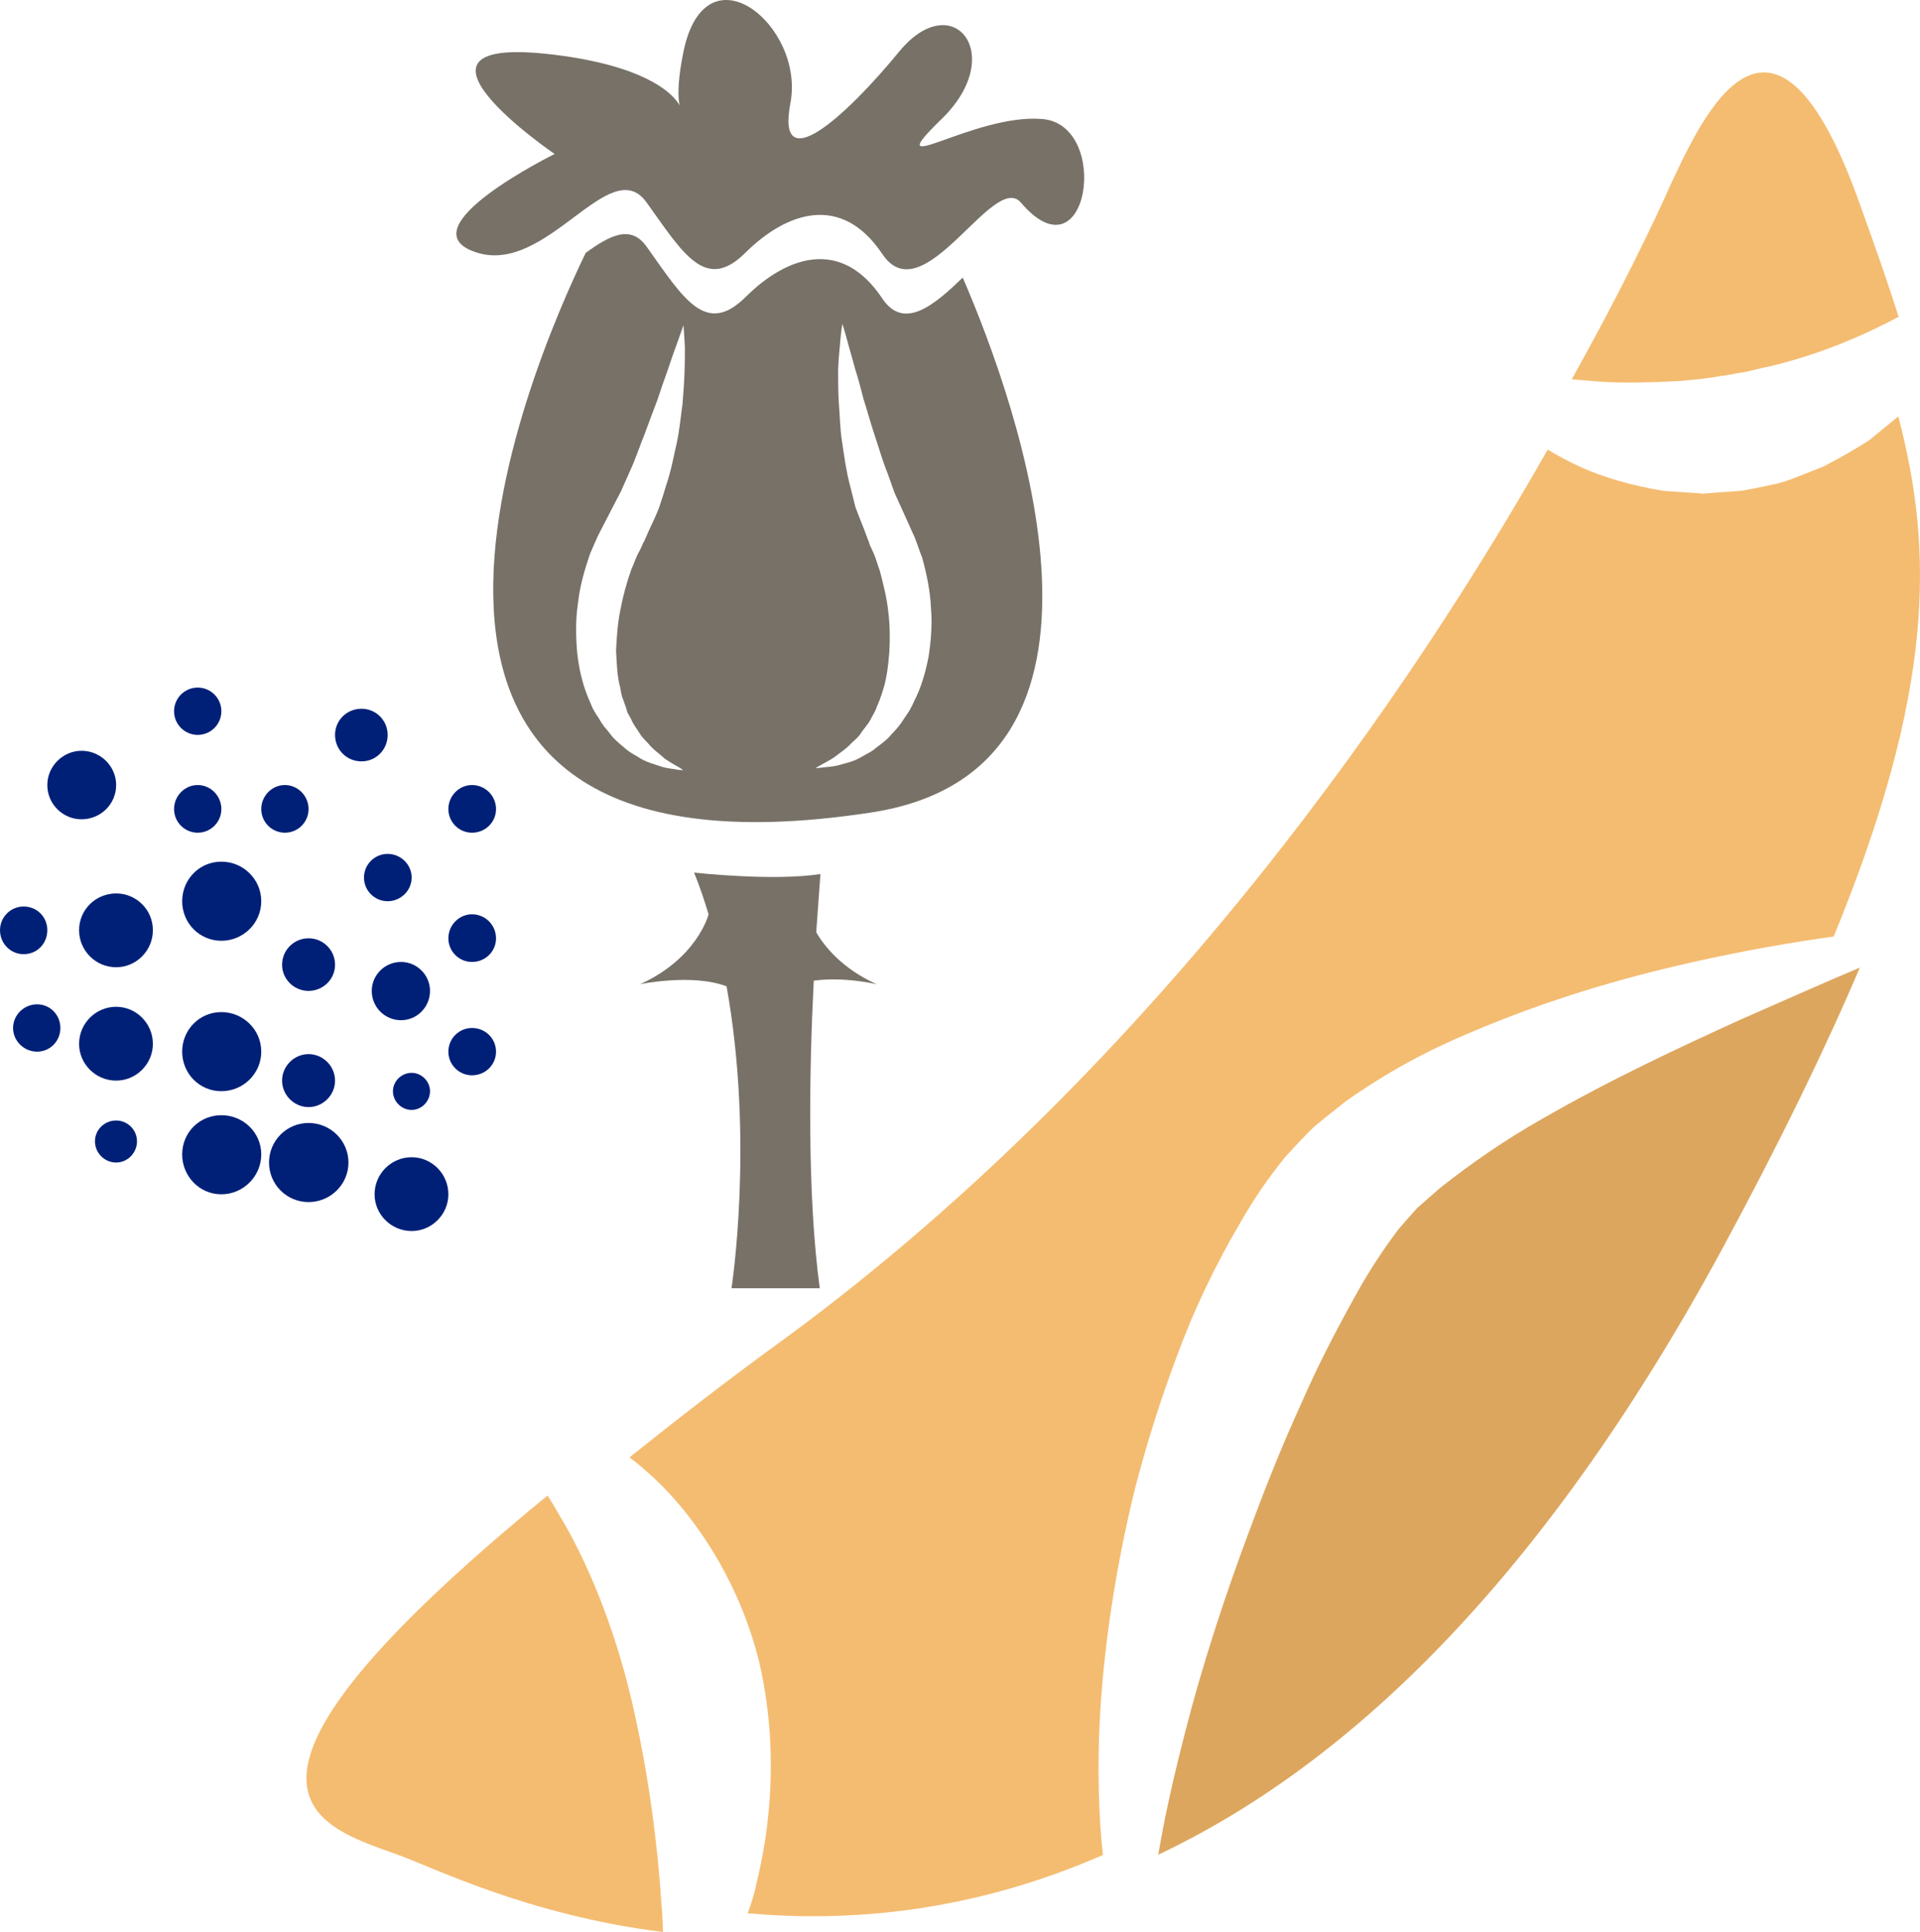 <?xml version="1.0" encoding="UTF-8" standalone="no"?>
<svg
   xmlns:dc="http://purl.org/dc/elements/1.1/"
   xmlns:cc="http://creativecommons.org/ns#"
   xmlns:rdf="http://www.w3.org/1999/02/22-rdf-syntax-ns#"
   xmlns:svg="http://www.w3.org/2000/svg"
   xmlns="http://www.w3.org/2000/svg"
   id="svg71"
   viewBox="0 0 5438.453 5471.108"
   style="clip-rule:evenodd;fill-rule:evenodd;image-rendering:optimizeQuality;shape-rendering:geometricPrecision;text-rendering:geometricPrecision"
   version="1.1"
   height="54.711mm"
   width="54.385mm"
   xml:space="preserve">
 <defs
   id="defs4">
  <style
   id="style2"
   type="text/css">
   <![CDATA[
    .fil2 {fill:#002078;fill-rule:nonzero}
    .fil3 {fill:#777167;fill-rule:nonzero}
    .fil1 {fill:#DDA65E;fill-rule:nonzero}
    .fil0 {fill:#F4BC71;fill-rule:nonzero}
   ]]>
  </style>
 </defs>
 <g
   transform="translate(-7785,-11804.892)"
   id="Vrstva_x0020_1">
  <g
   id="_546942360">
   <path
   style="fill:#f4bc71;fill-rule:nonzero"
   id="path7"
   d="m 12324,12886 c 65,4 139,2 218,-2 21,-2 41,-4 62,-6 10,-2 20,-3 31,-4 10,-2 20,-4 31,-5 21,-3 42,-8 64,-11 22,-5 44,-11 65,-15 141,-33 267,-87 368,-141 -32,-101 -68,-203 -107,-311 -251,-713 -455,-240 -540,-61 0,0 -93,216 -279,549 26,2 55,5 87,7 z"
   class="fil0" />
   <path
   style="fill:#f4bc71;fill-rule:nonzero"
   id="path9"
   d="m 9617,15972 c 122,106 260,299 319,542 56,245 30,470 -8,623 -6,32 -16,60 -25,86 290,26 635,-3 1006,-165 -11,-100 -17,-237 -8,-399 11,-185 41,-404 100,-643 31,-118 69,-242 117,-369 46,-126 106,-254 181,-381 36,-63 77,-124 126,-184 27,-30 55,-60 83,-87 29,-24 58,-47 87,-70 117,-83 235,-146 350,-194 229,-98 440,-157 619,-198 172,-39 314,-62 415,-76 286,-696 283,-1092 183,-1473 -26,21 -53,44 -83,68 -39,25 -81,49 -127,73 -24,10 -47,19 -73,29 -24,10 -50,19 -77,24 -27,6 -52,11 -79,16 -26,3 -53,4 -79,6 -12,1 -25,2 -37,3 -13,-2 -25,-2 -38,-3 -24,-2 -47,-3 -72,-5 -92,-15 -171,-39 -234,-67 -37,-17 -68,-34 -94,-50 -375,660 -1092,1729 -2148,2508 -174,126 -323,242 -453,346 16,12 32,25 49,40 z"
   class="fil0" />
   <path
   style="fill:#dda65e;fill-rule:nonzero"
   id="path11"
   d="m 12709,14695 c -164,75 -357,164 -557,279 -99,56 -197,123 -288,195 -22,19 -43,38 -65,57 -18,20 -35,39 -52,59 -35,46 -70,98 -103,154 -63,111 -123,225 -173,340 -52,114 -97,226 -138,336 -82,217 -146,419 -190,591 -36,139 -62,258 -77,351 514,-243 1071,-746 1596,-1713 165,-305 293,-569 391,-799 -90,38 -206,89 -344,150 z"
   class="fil1" />
   <path
   style="fill:#f4bc71;fill-rule:nonzero"
   id="path13"
   d="m 9658,17189 c -10,-152 -34,-356 -84,-569 -50,-213 -128,-398 -205,-525 -11,-19 -22,-38 -33,-55 -1021,836 -658,933 -425,1017 94,33 369,172 752,219 -1,-26 -2,-55 -5,-87 z"
   class="fil0" />
  </g>
 </g>
 <g
   transform="translate(-7785,-11804.892)"
   id="Vrstva_x0020_1_0">
  <path
   style="fill:#002078;fill-rule:nonzero"
   id="path18"
   d="m 8412,13819 c 0,37 -30,67 -67,67 -37,0 -67,-30 -67,-67 0,-37 30,-67 67,-67 37,0 67,30 67,67 z"
   class="fil2" />
  <path
   style="fill:#002078;fill-rule:nonzero"
   id="path20"
   d="m 8659,14096 c 0,37 -30,67 -67,67 -37,0 -67,-30 -67,-67 0,-37 30,-68 67,-68 37,0 67,31 67,68 z"
   class="fil2" />
  <path
   style="fill:#002078;fill-rule:nonzero"
   id="path22"
   d="m 8412,14096 c 0,37 -30,67 -67,67 -37,0 -67,-30 -67,-67 0,-37 30,-68 67,-68 37,0 67,31 67,68 z"
   class="fil2" />
  <path
   style="fill:#002078;fill-rule:nonzero"
   id="path24"
   d="m 8114,14028 c 0,54 -44,97 -98,97 -53,0 -97,-43 -97,-97 0,-53 44,-97 97,-97 54,0 98,44 98,97 z"
   class="fil2" />
  <path
   style="fill:#002078;fill-rule:nonzero"
   id="path26"
   d="m 8883,13886 c 0,42 -33,75 -74,75 -42,0 -75,-33 -75,-75 0,-41 33,-74 75,-74 41,0 74,33 74,74 z"
   class="fil2" />
  <path
   style="fill:#002078;fill-rule:nonzero"
   id="path28"
   d="m 9190,14096 c 0,37 -30,67 -68,67 -37,0 -67,-30 -67,-67 0,-37 30,-68 67,-68 38,0 68,31 68,68 z"
   class="fil2" />
  <path
   style="fill:#002078;fill-rule:nonzero"
   id="path30"
   d="m 8951,14290 c 0,37 -31,67 -68,67 -37,0 -67,-30 -67,-67 0,-37 30,-67 67,-67 37,0 68,30 68,67 z"
   class="fil2" />
  <path
   style="fill:#002078;fill-rule:nonzero"
   id="path32"
   d="m 8734,14537 c 0,41 -34,74 -75,74 -41,0 -75,-33 -75,-74 0,-42 34,-75 75,-75 41,0 75,33 75,75 z"
   class="fil2" />
  <path
   style="fill:#002078;fill-rule:nonzero"
   id="path34"
   d="m 8525,14357 c 0,62 -51,112 -113,112 -62,0 -111,-50 -111,-112 0,-62 49,-112 111,-112 62,0 113,50 113,112 z"
   class="fil2" />
  <path
   style="fill:#002078;fill-rule:nonzero"
   id="path36"
   d="m 8218,14439 c 0,58 -47,105 -104,105 -58,0 -105,-47 -105,-105 0,-58 47,-104 105,-104 57,0 104,46 104,104 z"
   class="fil2" />
  <path
   style="fill:#002078;fill-rule:nonzero"
   id="path38"
   d="m 7919,14439 c 0,38 -29,68 -67,68 -37,0 -67,-30 -67,-68 0,-37 30,-67 67,-67 38,0 67,30 67,67 z"
   class="fil2" />
  <path
   style="fill:#002078;fill-rule:nonzero"
   id="path40"
   d="m 7956,14716 c 0,37 -29,67 -66,67 -37,0 -68,-30 -68,-67 0,-37 31,-67 68,-67 37,0 66,30 66,67 z"
   class="fil2" />
  <path
   style="fill:#002078;fill-rule:nonzero"
   id="path42"
   d="m 8218,14761 c 0,57 -47,104 -104,104 -58,0 -105,-47 -105,-104 0,-58 47,-105 105,-105 57,0 104,47 104,105 z"
   class="fil2" />
  <path
   style="fill:#002078;fill-rule:nonzero"
   id="path44"
   d="m 8525,14783 c 0,62 -51,112 -113,112 -62,0 -111,-50 -111,-112 0,-62 49,-112 111,-112 62,0 113,50 113,112 z"
   class="fil2" />
  <path
   style="fill:#002078;fill-rule:nonzero"
   id="path46"
   d="m 8525,15074 c 0,62 -51,113 -113,113 -62,0 -111,-51 -111,-113 0,-62 49,-111 111,-111 62,0 113,49 113,111 z"
   class="fil2" />
  <path
   style="fill:#002078;fill-rule:nonzero"
   id="path48"
   d="m 8173,15037 c 0,33 -27,60 -59,60 -33,0 -60,-27 -60,-60 0,-33 27,-59 60,-59 32,0 59,26 59,59 z"
   class="fil2" />
  <path
   style="fill:#002078;fill-rule:nonzero"
   id="path50"
   d="m 8734,14865 c 0,41 -34,75 -75,75 -41,0 -75,-34 -75,-75 0,-41 34,-75 75,-75 41,0 75,34 75,75 z"
   class="fil2" />
  <path
   style="fill:#002078;fill-rule:nonzero"
   id="path52"
   d="m 9003,14611 c 0,46 -37,83 -82,83 -46,0 -83,-37 -83,-83 0,-45 37,-82 83,-82 45,0 82,37 82,82 z"
   class="fil2" />
  <path
   style="fill:#002078;fill-rule:nonzero"
   id="path54"
   d="m 9190,14462 c 0,37 -30,67 -68,67 -37,0 -67,-30 -67,-67 0,-37 30,-68 67,-68 38,0 68,31 68,68 z"
   class="fil2" />
  <path
   style="fill:#002078;fill-rule:nonzero"
   id="path56"
   d="m 9003,14895 c 0,29 -24,53 -52,53 -29,0 -53,-24 -53,-53 0,-28 24,-52 53,-52 28,0 52,24 52,52 z"
   class="fil2" />
  <path
   style="fill:#002078;fill-rule:nonzero"
   id="path58"
   d="m 8772,15097 c 0,62 -51,112 -113,112 -62,0 -112,-50 -112,-112 0,-62 50,-112 112,-112 62,0 113,50 113,112 z"
   class="fil2" />
  <path
   style="fill:#002078;fill-rule:nonzero"
   id="path60"
   d="m 9055,15187 c 0,57 -47,104 -104,104 -58,0 -105,-47 -105,-104 0,-58 47,-105 105,-105 57,0 104,47 104,105 z"
   class="fil2" />
  <path
   style="fill:#002078;fill-rule:nonzero"
   id="path62"
   d="m 9190,14783 c 0,37 -30,67 -68,67 -37,0 -67,-30 -67,-67 0,-37 30,-67 67,-67 38,0 68,30 68,67 z"
   class="fil2" />
  <path
   style="fill:#777167;fill-rule:nonzero"
   id="path64"
   d="m 10415,13666 c -9,45 -21,87 -41,125 -4,10 -9,19 -14,28 -6,9 -12,18 -17,25 -11,18 -24,31 -37,45 -12,14 -27,24 -40,34 -12,11 -27,17 -40,25 -25,15 -50,19 -70,25 -19,4 -35,4 -46,6 -11,1 -15,1 -15,1 0,0 4,-3 14,-8 8,-5 23,-12 38,-22 15,-12 34,-23 51,-42 10,-9 20,-17 27,-29 8,-12 18,-22 25,-35 7,-13 15,-26 20,-41 3,-8 7,-15 9,-23 3,-7 5,-15 8,-24 10,-32 14,-67 17,-104 2,-37 2,-76 -3,-115 -4,-39 -14,-78 -24,-116 -7,-18 -10,-34 -20,-55 l -7,-15 -3,-8 -1,-4 v 0 c -1,-1 2,4 1,2 l -1,-2 -1,-2 -12,-32 c -9,-22 -17,-43 -25,-64 -5,-22 -11,-43 -16,-64 -11,-42 -16,-83 -22,-122 -6,-38 -6,-75 -9,-109 -2,-33 -2,-65 -2,-92 1,-27 3,-51 5,-71 3,-39 7,-61 7,-61 0,0 7,21 17,59 5,19 12,41 19,68 8,25 16,54 24,86 10,31 19,65 31,101 12,35 22,72 37,109 7,19 13,37 20,56 8,18 17,37 25,55 9,20 18,40 27,60 9,18 17,46 26,68 13,47 23,95 25,143 4,46 0,94 -7,139 z m -691,-807 c -1,27 -3,59 -6,92 -5,34 -8,71 -16,108 -9,39 -16,79 -30,120 -6,21 -13,42 -20,63 -8,21 -18,42 -28,63 l -14,32 -2,4 -1,1 c 0,2 2,-3 2,-2 h -1 l -1,2 -3,7 -7,15 c -12,21 -16,37 -24,54 -13,37 -24,77 -31,115 -8,39 -10,77 -12,114 2,37 3,74 12,106 1,8 3,17 5,25 3,7 6,15 8,22 3,7 5,15 7,22 4,8 8,14 11,20 6,15 15,25 22,37 7,12 17,22 25,30 16,20 35,32 49,45 16,11 29,18 38,23 9,6 14,9 14,9 0,0 -6,-1 -16,-1 -10,-3 -27,-3 -46,-9 -19,-7 -45,-12 -69,-29 -13,-7 -26,-15 -38,-26 -13,-11 -27,-22 -38,-37 -6,-8 -12,-15 -18,-22 -6,-8 -11,-16 -16,-25 -6,-8 -11,-17 -16,-26 -4,-9 -8,-19 -12,-28 -17,-40 -27,-84 -32,-129 -4,-45 -5,-93 2,-140 5,-47 18,-93 34,-140 10,-22 20,-48 30,-66 10,-19 20,-39 30,-58 9,-18 19,-36 28,-54 8,-18 16,-36 24,-54 17,-36 29,-74 43,-108 13,-35 25,-68 37,-99 10,-31 20,-59 29,-84 9,-26 16,-48 23,-66 13,-37 21,-59 21,-59 0,0 2,22 4,62 0,20 0,44 -1,71 z m 788,-268 c -79,76 -166,152 -228,59 -116,-174 -271,-119 -386,-5 -114,114 -177,5 -281,-141 -45,-64 -104,-33 -173,17 -157,324 -807,1831 807,1585 787,-119 420,-1147 261,-1515 z"
   class="fil3" />
  <path
   style="fill:#777167;fill-rule:nonzero"
   id="path66"
   d="m 10677,12379 c 191,223 256,-220 61,-237 -195,-17 -473,182 -286,0 188,-182 32,-376 -120,-191 -151,184 -350,364 -308,145 41,-218 -240,-449 -303,-145 -63,303 136,71 -365,9 -503,-62 0,281 0,281 0,0 -426,210 -224,278 202,69 381,-287 485,-140 104,145 167,255 281,140 115,-113 270,-168 386,5 116,174 316,-237 393,-145 z"
   class="fil3" />
  <path
   style="fill:#777167;fill-rule:nonzero"
   id="path68"
   d="m 10268,14592 c -95,-43 -146,-104 -171,-147 7,-101 12,-165 12,-165 -133,21 -358,-4 -358,-4 16,39 29,78 41,118 0,1 -32,125 -194,198 0,0 147,-31 245,6 79,438 14,855 14,855 h 250 c -36,-264 -30,-619 -17,-871 86,-12 178,10 178,10 z"
   class="fil3" />
 </g>
</svg>